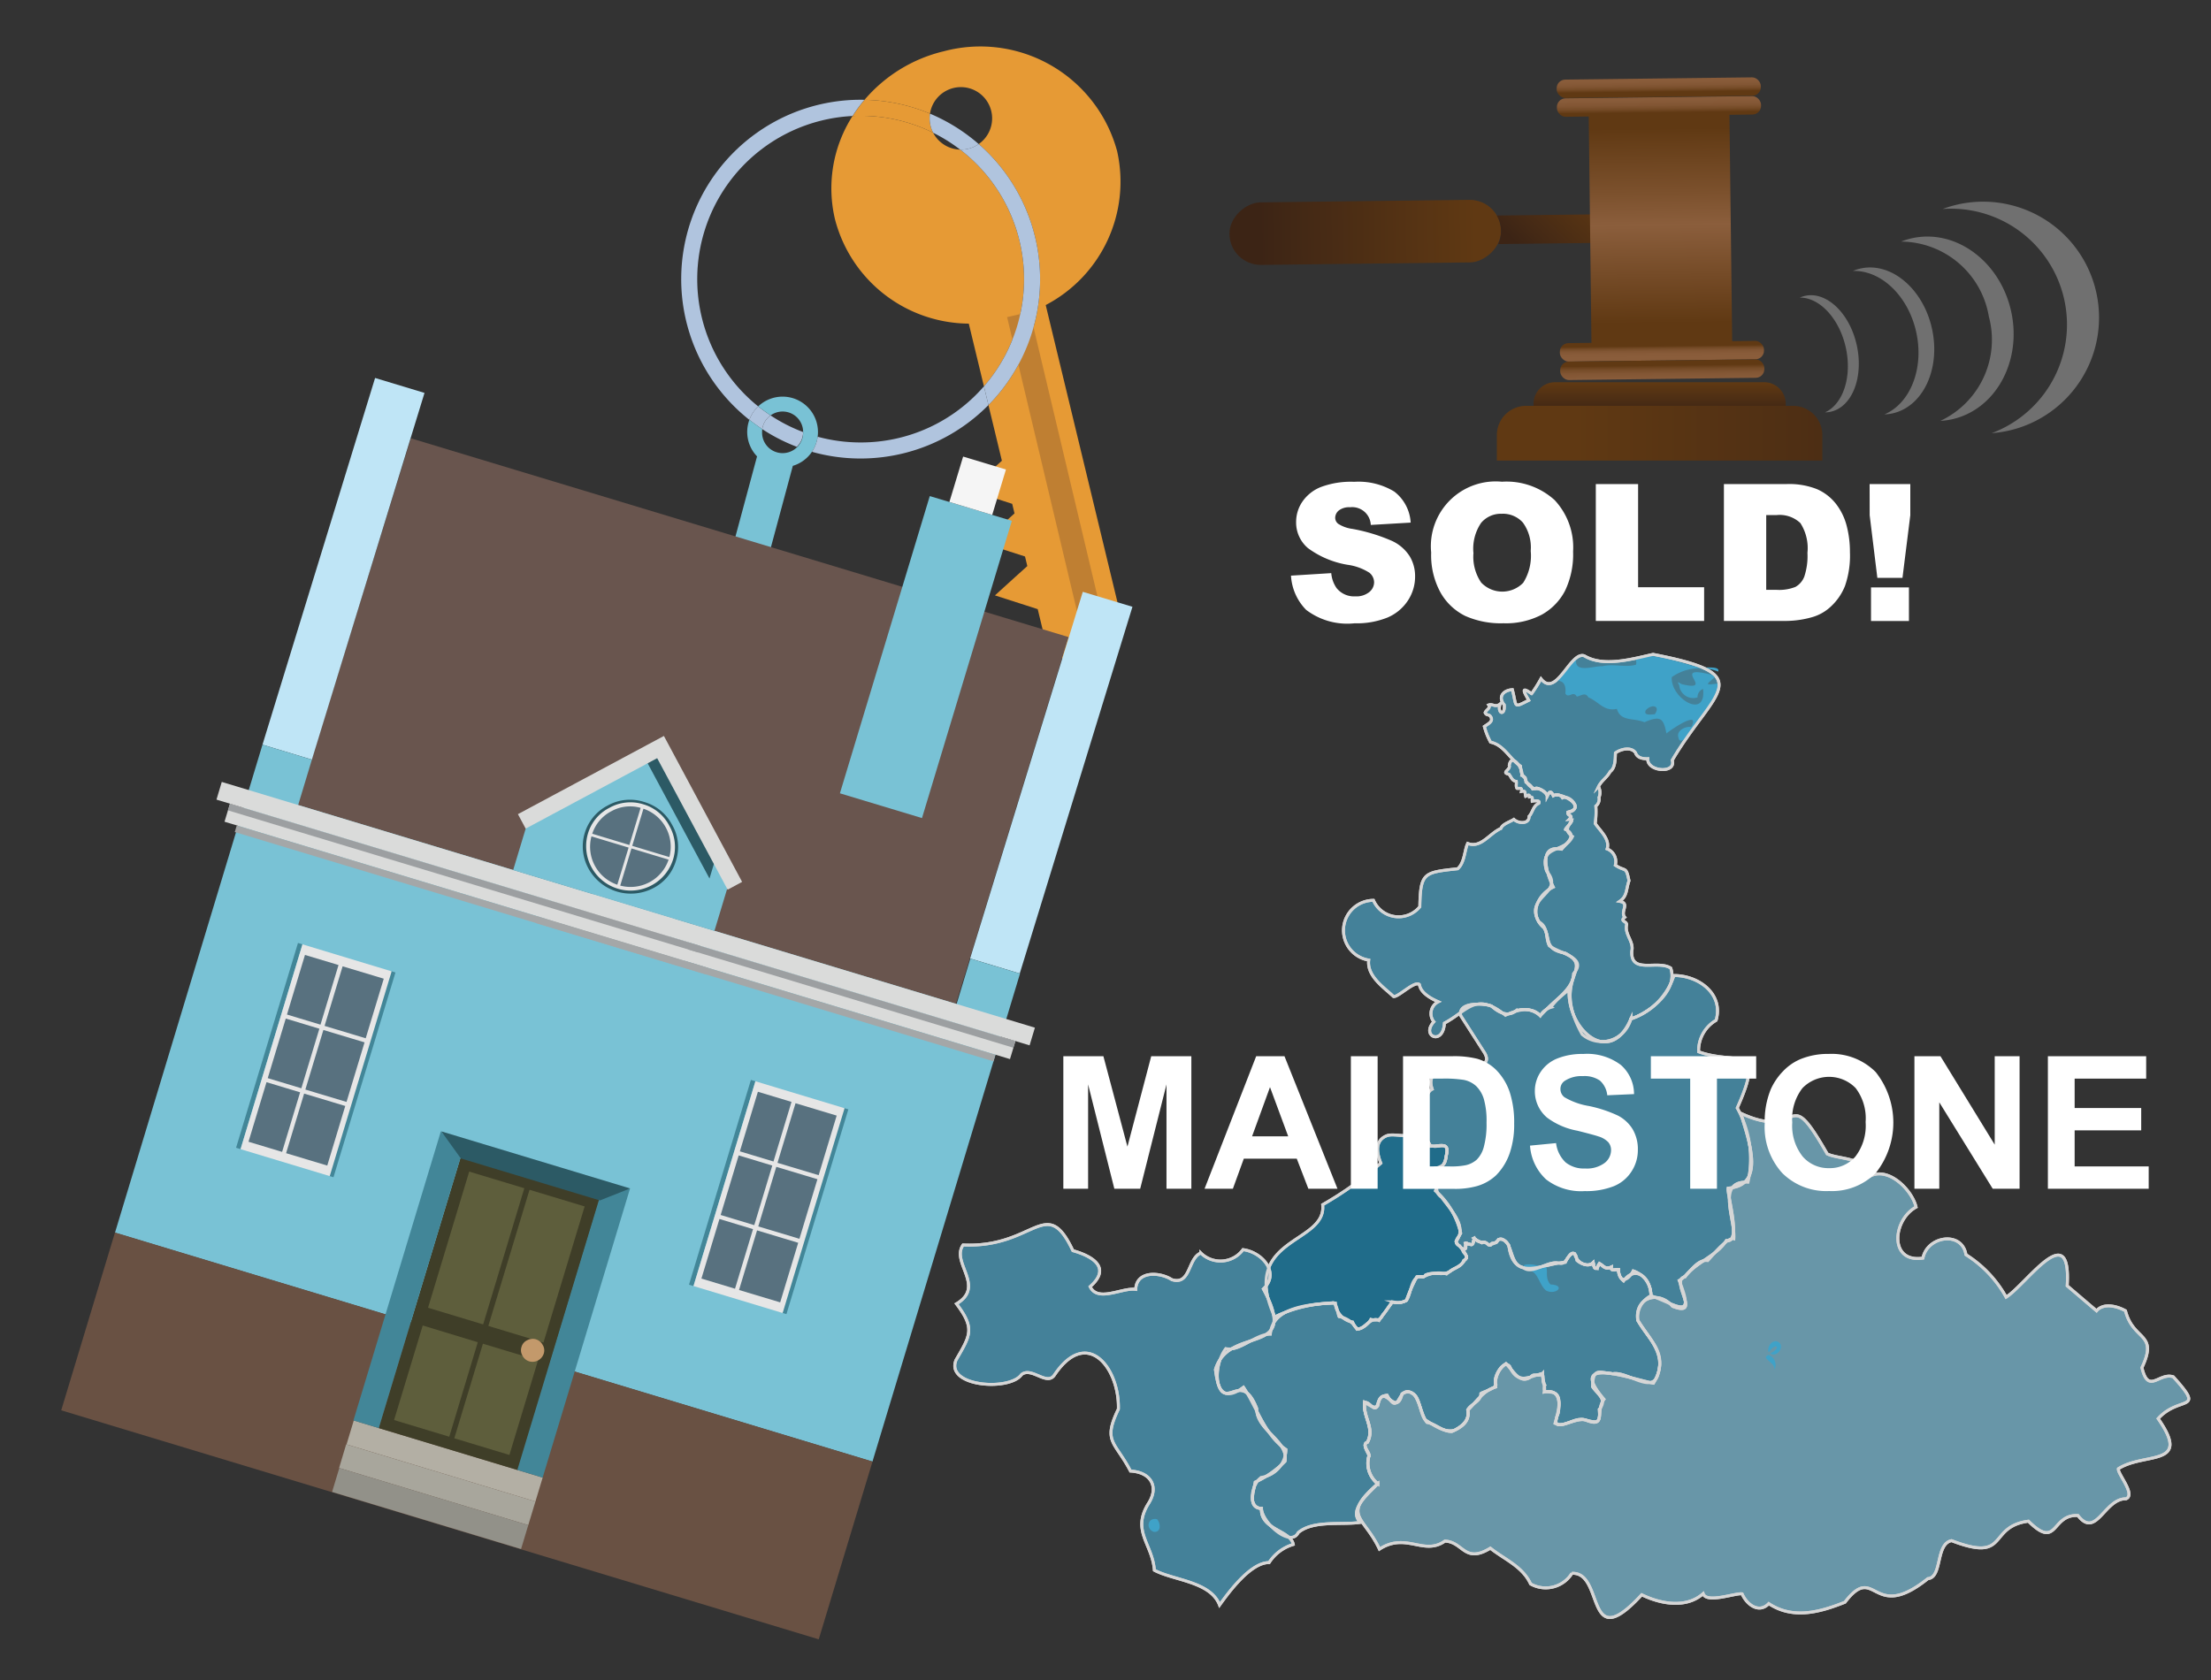 <svg xmlns="http://www.w3.org/2000/svg" xmlns:xlink="http://www.w3.org/1999/xlink" width="125" height="95" viewBox="0 0 125 95"><rect x="0" y="0" width="125" height="95" fill="#333333" stroke="none"/><defs><style>.cls-1{opacity:0.8;}.cls-2{fill:#4995b3;}.cls-2,.cls-3,.cls-4,.cls-6{stroke:#fff;stroke-miterlimit:10;stroke-width:0.164px;}.cls-3{fill:#1b7aa0;}.cls-4{fill:#76afc6;}.cls-5{fill:#42beee;}.cls-11,.cls-6{fill:none;}.cls-7{isolation:isolate;}.cls-41,.cls-8{fill:#fff;}.cls-9{fill:#e69a35;}.cls-10{fill:#b0c4de;}.cls-12{fill:#79c2d5;}.cls-13{fill:#bf7f32;}.cls-14{fill:#69554e;}.cls-15{fill:#bfe5f6;}.cls-16{fill:#695143;}.cls-17{fill:#f5f5f5;}.cls-18{fill:#428698;}.cls-19{fill:#e6e6e6;}.cls-20{fill:#58717f;}.cls-21{fill:#b3afa4;}.cls-22{fill:#a8a69c;}.cls-23{fill:#929189;}.cls-24{fill:#3f3e28;}.cls-25{fill:#5e5e3c;}.cls-26{fill:#c3996b;}.cls-27{fill:#2c5a65;}.cls-28{fill:#dadbda;}.cls-29{fill:#a4a7a8;}.cls-30{fill:#9c9fa1;}.cls-31{fill:url(#linear-gradient);}.cls-32,.cls-38,.cls-39,.cls-41{fill-rule:evenodd;}.cls-32{fill:url(#linear-gradient-2);}.cls-33{fill:url(#linear-gradient-3);}.cls-34{fill:url(#linear-gradient-4);}.cls-35{fill:url(#linear-gradient-5);}.cls-36{fill:url(#linear-gradient-6);}.cls-37{fill:url(#linear-gradient-7);}.cls-38{fill:url(#linear-gradient-8);}.cls-39{fill:url(#linear-gradient-9);}.cls-40{opacity:0.3;}</style><linearGradient id="linear-gradient" x1="-1854.962" y1="-4446.295" x2="-1854.962" y2="-4434.072" gradientTransform="translate(1932.146 4453.147)" gradientUnits="userSpaceOnUse"><stop offset="0" stop-color="#603913"/><stop offset="0.791" stop-color="#442915"/><stop offset="1" stop-color="#3c2415"/></linearGradient><linearGradient id="linear-gradient-2" x1="-284.313" y1="-574.963" x2="-284.313" y2="-569.671" gradientTransform="translate(-107.741 621.008) rotate(44.312)" xlink:href="#linear-gradient"/><linearGradient id="linear-gradient-3" x1="-1120.727" y1="3033.48" x2="-1120.727" y2="3044.499" gradientTransform="translate(1044.302 -3026.209) scale(0.848 1)" gradientUnits="userSpaceOnUse"><stop offset="0" stop-color="#603913"/><stop offset="0.333" stop-color="#7c512d"/><stop offset="0.495" stop-color="#8b5e3c"/><stop offset="1" stop-color="#603913"/></linearGradient><linearGradient id="linear-gradient-4" x1="-1863.004" y1="-4478.495" x2="-1861.524" y2="-4478.495" gradientTransform="matrix(0, 1, -0.848, 0, -3704.174, 1867.903)" gradientUnits="userSpaceOnUse"><stop offset="0" stop-color="#8b5e3c"/><stop offset="0.513" stop-color="#895c3a"/><stop offset="0.712" stop-color="#825634"/><stop offset="0.856" stop-color="#764c28"/><stop offset="0.974" stop-color="#653d18"/><stop offset="1" stop-color="#603913"/></linearGradient><linearGradient id="linear-gradient-5" x1="-1863.926" y1="-4478.495" x2="-1862.694" y2="-4478.495" gradientTransform="matrix(0, 1, -0.848, 0, -3704.186, 1867.903)" xlink:href="#linear-gradient-4"/><linearGradient id="linear-gradient-6" x1="-1847.367" y1="-4478.495" x2="-1848.317" y2="-4478.495" gradientTransform="matrix(0, 1, -0.848, 0, -3704.007, 1867.902)" xlink:href="#linear-gradient-4"/><linearGradient id="linear-gradient-7" x1="-1845.778" y1="-4478.495" x2="-1847.27" y2="-4478.495" gradientTransform="matrix(0, 1, -0.848, 0, -3703.995, 1867.902)" xlink:href="#linear-gradient-4"/><linearGradient id="linear-gradient-8" x1="93.826" y1="23.419" x2="93.826" y2="21.643" gradientUnits="userSpaceOnUse"><stop offset="0" stop-color="#3c2415"/><stop offset="1" stop-color="#603913"/></linearGradient><linearGradient id="linear-gradient-9" x1="115.343" y1="24.494" x2="89.023" y2="24.494" xlink:href="#linear-gradient-8"/></defs><g id="Layer_1" data-name="Layer 1"><g class="cls-1"><g id="districtpaths"><path id="ME-05_districtpath" data-name="ME-05 districtpath" class="cls-2" d="M84.85,46.849c.113-.267.5-.362.736-.516.255.247.875.286.861-.171.212-.227.228-.6.549-.733.115-.19-.258-.148-.371-.122-.012-.163.07-.251-.151-.238.009-.188-.121-.077-.22-.04-.059-.188.031-.334-.236-.277.05-.253-.129-.147-.255-.172-.074-.115-.021-.261-.038-.393-.246-.032-.287-.254-.416-.407-.466-.095.106-.243.017-.5.127-.745.8.167.712.562.184.038.23.224.235.39.14.086.334.2.374.382a.708.708,0,0,1,.835.393c.126-.257.209-.3.344-.014a.366.366,0,0,1,.511.122c.45-.207,1.159.719.318.811-.046.2.145.123.17.269-.087.114-.122.146.04.16-.17.389-.472.581.042.945-.458.988-1.905.43-1.47,1.953,1.093,1.273-1.325,1.431-.424,2.88.533.295.353.89.579,1.341.616.471,2.185.653,1.376,1.585-.034.84-.905,1.322-1.288,1.907a1.038,1.038,0,0,0-.6.476c-.5-.583-1.376-.311-1.969-.028-1.661-1.356-2.114-.271-3.449.442-.077,1.3-1.348.735-.6-.077a.744.744,0,0,1,.253-1.131c-.4-.177-.992-.487-1.068-.973-.253-.249-1.214.74-1.465.674-.544-.516-1.517-1.152-1.4-2.059a1.7,1.7,0,0,1,.267-3.378,1.55,1.55,0,0,0,2.621.362c.033-1.953.244-1.936,2.139-2.148.4-.338.388-1.086.569-1.432C83.72,47.988,84.207,47.128,84.85,46.849Z"/><path id="ME-07_districtpath" data-name="ME-07 districtpath" class="cls-2" d="M86.429,39.6c-.18-.325-.547-.886.16-.372a8.531,8.531,0,0,0,.531-.846c.872,1.126,1.669-1.59,2.454-1.295,1.085.656,2.743.166,3.883-.084,6.1,1.177,3.41,2.025,1.085,5.988.24.778-1.437.65-1.384-.087-.268.009-.6-.044-.691-.335-.247-.355-.837-.216-1.138.009-.011.334,0,.846-.3,1.058-.161.317-.5.517-.656.847a.709.709,0,0,1,.028.611.5.5,0,0,1-.179.489,4.775,4.775,0,0,1-.035.984c.255.391.853.887.672,1.437a.765.765,0,0,1,.464.92c.588.392.6.026.774.88-.171.491-.095.87-.528,1.165.61.11.011.574.288.9-.311.239.16.22.1.45-.1.537.419.93.3,1.453-.088,1.347,1.454.488,2.2.972.422,1.266-1.165,2.508-2.258,2.878a1.7,1.7,0,0,1-2.749.874c-1.819-3.271.785-3.693-.97-4.6-1.245-.222-.8-.878-1.2-1.443-.866-.725-.357-1.868.536-2.292-.341-.688-.929-2.43.47-2.141.292-.355.907-.781.219-1.118.012-.1.632-.614.215-.571.236-.226-.114-.193-.076-.405,1.168-.3-.444-1.169-.829-.933-.135-.27-.214-.258-.344.014,0-.209-.621-.534-.659-.416-.233.018-.563-.332-.584-.6-.222-.118-.243-.434-.266-.669-.614-.409-.929-1.19-1.692-1.354a3.914,3.914,0,0,1-.351-.887c.215-.149.526-.293.358-.548-.1-.172-.238-.047-.314-.235.053-.163.326-.249.2-.433.229-.082.388.16.65-.06-.191.549.294.714.229.051-.387-.456-.029-.834.461-.856C85.765,39.989,85.525,40.05,86.429,39.6Z"/><path id="ME-14_districtpath" data-name="ME-14 districtpath" class="cls-2" d="M84.135,70.37c-.168-.185-.417-.084-.629-.2-.171-.162-.134-.178-.216.05-.015.345-.294.045-.448.083.185.583-.355.279-.527-.1.667-.837-.293-1.771-.813-2.492-.356-.25-.3-.528-.211-.9-.157-.211-.4-.372-.275-.683.418-.192.7-.14.741-.761.2-.838-.329-.544-.888-.546-.111-.244-.469-.948-.834-.808-.126-.608-.212-1.316.588-1.467-.013-.3.022-.8.349-.956-.708-1.991,3.828-.535,2.961-2.049l-1.351-2.108c-.169-.79,1.272-.7,1.734-.55.39.357.913.648,1.382.283a1.357,1.357,0,0,1,1.38.269,15.611,15.611,0,0,1,1.635-1.483c-.134,2.277,2.321,4.423,3.493,1.662a3.786,3.786,0,0,0,2.427-2.45c1.375-.012,2.825,1.023,2.388,2.532a1.986,1.986,0,0,0-.988,1.779c2.127.779,3.826-.5,2.184,3.178a5.908,5.908,0,0,1,.607,4.2c-1.822-.114-.7,2.14-.8,3.2-.386-.1-1.251,1.009-1.477,1.232-.658-.1-1.088.866-1.611,1.124.941,2.334-.185,1.358-1.6.865a1.457,1.457,0,0,0-1-1.408c-.3.594-.8.734-.833-.082-.157-.028-.435.143-.409-.131-.486.265-.663-.6-.782.09-.252-.044-.18-.156-.24-.352-.357.355-.973-.035-1.05-.5-.346-.187-.417.684-.867.545-.594-.195-1.515.666-2.019.259-.895-.167-.535-1.73-1.42-1.6C84.651,70.251,84.181,70.479,84.135,70.37Z"/><path id="ME-15_districtpath" data-name="ME-15 districtpath" class="cls-2" d="M83.722,78.8c.007.485-.563.57-.745.93.134.608-.375.944-.727,1.14-.593.186-1.253-.315-1.693-.594-.273-.37-.306-1.335-.7-1.467-.868-.6-.692,1.427-1.438.087-.881.093-.117,1.165-1.276.4-.1.811.582,1.456.162,2.254-.313.115.035.576.09.755a1.47,1.47,0,0,0,.492,1.591c-.377.473-1.726,1.469-.974,2.191-1.055.158-2.675-.139-3.518.581-.445.874-2.066-.592-2.076-1.365-.858-.046-.518-1.483,0-1.762A1.623,1.623,0,0,0,72.7,81.967c-1.2-.8-1.642-2.391-2.4-3.52-1.687,1.292-1.8-1.141-1-2.19.779.19,1.66-.813,2.519-.82.111-1.537,2.2-1.665,3.49-1.767.261-.129.33.671.4.779a1.411,1.411,0,0,1,1.011.716A1.1,1.1,0,0,0,77.5,74.6c.3.086.554.058.673-.255.111-.042.466-.751.606-.728a.89.89,0,0,0,.732-.086c.32-.457.228-1.488.969-1.334a1.785,1.785,0,0,1,1.3-.162c.368-.317.763-.372,1.03-.782.31-.244-.136-.344-.118-.6.329,0,.05-.191.213-.275-.151-.215.114.017.223-.015.161.1.208-.23.2-.35a1.914,1.914,0,0,0,.454.266c.231-.147.318.18.484.128.055-.2.309-.046.375-.2.192-.355.532.019.661.217.275,2.092,1.841,1.043,3.194.955.165-.368.571-.854.658-.11.225.21.7.384.921.137.054.445.188.4.354.046.26.187.294.329.661.2-.053.266.282.121.409.132a.808.808,0,0,0,.291.646c.683-.917,1.542-.185,1.545.844a1.379,1.379,0,0,0-.742,1.378c.61,1.116,1.56,1.655,1.146,3.048-.31,1.186-1.752-.189-2.572-.017-.788-.082-1.09-.354-1.132.731.3.449.856.718.38,1.286.065.756-.055.793-.765.6-.645-.21-1.181.485-1.741.188.829-2.7-.879-1.208-.571-2.157-.218-.211,0-.539-.187-.653-.726.209-1.391.6-1.792-.394-.346-.49-.978.639-.794.982C84.69,78.48,83.8,78.724,83.722,78.8Z"/><path id="ME-16_districtpath" data-name="ME-16 districtpath" class="cls-3" d="M81.156,67.336a4.592,4.592,0,0,1,1.425,2.4c-.126.253-.473.535-.05.72.133.234.6.635.227.815-.152.4-.55.4-.8.638-.436.249-.888-.029-1.363.189-.123.2-.339.048-.493.1a8.721,8.721,0,0,0-.588,1.337,1.123,1.123,0,0,1-.806.091c-.166.264-.578.789-.746,1.04-.627-.327-1.071,1.136-1.492.094a1.182,1.182,0,0,1-.978-1.07,7.735,7.735,0,0,0-3.433.782c-2.017-4.534,2.962-4.1,2.718-6.349a20.031,20.031,0,0,0,3.289-2.349c-.215-.547-.363-1.269.33-1.548.425-.169,1.345.2,1.644-.207.38-.15.644.537.828.748.415.228,1.131-.368.894.606-.058.348-.165.7-.622.688-.28.017-.131.578.1.655C81.371,66.877,81.223,67.173,81.156,67.336Z"/><path id="ME-17_districtpath" data-name="ME-17 districtpath" class="cls-4" d="M93.475,78.215c.92-1.475-.14-2.363-.885-3.56-.18-1.279,1.164-1.722,1.97-.786,1.719.665-.213-1.5.709-1.673.552-.793,1.788-1.169,2.332-2.046.889.192.028-2.623.1-2.965,2.216-.129,1.08-2.908.718-4.231,3.556,1.663,2.472-1.935,4.884,2.295.621.313,2.222.187,2.431,1.252,1.066-.533,2.376.817,2.593,1.757-1.34.737-1.533,3.175.386,2.885.252-1.264,2.218-1.548,2.433-.193a6.63,6.63,0,0,1,2.273,2.4c1.176-.762,3.695-4.538,3.451-.642l1.659,1.414c.406-.47,1.175-.26,1.637,0,.439,1.724,1.876,1.218.93,3.216.37,1.542.962.248,1.772.517,1.858,2.054.363,1.019-.856,2.364,1.928,2.756-.766,1.879-2.248,2.835-.055.28,1,1.461.432,1.7-1.22-.02-1.686,2.284-2.719.946-1.523-.082-1.125,1.976-2.8.32-2.348.313-1.052,2.369-4.346,1.1-.916.194-.508,2.082-1.338,2.149-3.181,2.556-2.923-.967-4.689,1.334-1.4.556-2.924.991-4.306.079-.556.578-1.242.057-1.509-.554-.371-.056-2.012.564-2.2-.009-.958.848-2.4.584-3.474.062-3.237,3.519-2.076-1.3-3.945-1.213a1.748,1.748,0,0,1-2.338.6c-.452-.989-1.469-1.381-2.275-2.021-1.471.9-1.531-.367-2.569-.4-1.2.845-2.188-.524-3.7.453-.87-1.871-2.185-1.878-.091-3.7a1.474,1.474,0,0,1-.492-1.591c.024-.189-.463-.63-.089-.755.426-.8-.272-1.441-.163-2.254.316-.033.508.574.744.182.286-1.463,1.034.759,1.369-.667.962-.536.951,1.085,1.413,1.618.477.082.859.519,1.4.516.473-.209,1.035-.517.907-1.211.477-.461.869-1.11,1.572-1.307a1.394,1.394,0,0,1,.583-1.323c.412.387.793,1.24,1.444.721.124-.177.446.037.622-.156-.013.374.174.605.1,1.041.821-.171.907.479.789,1.191-.565,1.358.906.173,1.561.4,1.163.464.524-.5,1.022-1.18C88.5,76.589,92.3,78.006,93.475,78.215Z"/><path id="ME-18_districtpath" data-name="ME-18 districtpath" class="cls-2" d="M63.228,79.681c.066-2.308-1.767-4.694-3.625-1.913-.432.608-1.3-.5-1.854-.035-.678.948-4.315.676-3.7-.827.808-1.4,1.089-1.774.026-3.179,1.659-.986-.325-2.332.373-3.328,4.051.188,4.687-2.9,6.209.322,1.139.323,2.183.97.974,2.036.433.906,1.824.037,2.578.154.039-1.067,1.368-.985,2.042-.55,1.068.336.89-1.2,1.638-1.507a1.582,1.582,0,0,0,2.385-.19c1.065.13,2.124,1.31,1.15,2.223,2.124,3.918-1.949,1.985-2.709,4.56.378,2.954,1.368-.283,2.334,2.2-.024,1.234,1.827,1.833,1.6,2.985a5.623,5.623,0,0,1-1.684,1.179c-.069.468-.462,1.457.352,1.492-.077,1.2,1.658,1.227,1.8,2.033a2.454,2.454,0,0,0-1.368,1.025c-1.038-.008-2.261,1.65-2.8,2.4-.511-1.338-2.6-1.388-3.686-1.969-.106-1.472-1.3-2.211-.342-3.76.633-.977.124-1.789-1.008-1.846C63.043,81.509,62.325,81.552,63.228,79.681Z"/></g><path class="cls-5" d="M87.466,38.6c-.09-.016-.385-.358-.4-.106C87.138,38.511,87.408,38.747,87.466,38.6Z"/><path class="cls-5" d="M92.5,37.583c-.562.182-1.305-.063-1.905.091-.5-.031-1.643.453-1.479-.452.078.076-1.458,1.279-1,1.272.376.058.416.4.382.716.171.329.442-.192.65.182.251-.052.48-.271.656.045.59.239.871.811,1.607.646.212.738.93.493,1.558.757.961-.42,1.078-.175,1.245.634.264-.223,1.951-1.371,1.4-.359-.312-.067-.86.2-.723.586.139,1,2.336-2.362,2.219-3.05-.853.127-.576.023-.094-.426-2.887-.8.086.934-1.888.475-.137-.017-.384-.284-.192.048a.794.794,0,0,0,1.034.687.483.483,0,0,1,.315-.476c.193,1.768-1.857.523-1.771-.671a2.8,2.8,0,0,1,2.624-.311c.145-.376-.935-.162-1.146-.262-.964-.178-2.659-.916-3.6-.486C92.542,37.263,92.505,37.476,92.5,37.583Zm.543,2.58c.33-.373.854-.265.513.222C93.371,40.4,92.9,40.491,93.043,40.163Z"/><path class="cls-5" d="M86.682,71.51c-1.2-.13-.106.62.477.1C87.08,71.6,86.765,71.528,86.682,71.51Z"/><path class="cls-5" d="M86.566,71.858l-.132-.035c.551.1.571.848.987,1.163.569.268,1.129-.316.238-.354C87.118,72.1,88.007,71.135,86.566,71.858Z"/><path class="cls-5" d="M79.392,64.348c0-.072.035-.186-.084-.159Z"/><path class="cls-5" d="M99.986,76.617c-.494.2.419.409.324.86A.609.609,0,0,0,99.986,76.617Z"/><path class="cls-5" d="M100.48,75.858c-.326-.1-.605.334-.486.614.454-.646.72-.222.085.06C100.5,76.814,100.968,76.043,100.48,75.858Z"/><path class="cls-5" d="M65.416,85.906c-.55-.116-.653.555-.181.719C65.66,86.658,65.624,86.141,65.416,85.906Z"/><g id="districtpaths-2" data-name="districtpaths"><path id="ME-05_districtpath-2" data-name="ME-05 districtpath" class="cls-6" d="M84.85,46.849c.113-.267.5-.362.736-.516.255.247.875.286.861-.171.212-.227.228-.6.549-.733.115-.19-.258-.148-.371-.122-.012-.163.07-.251-.151-.238.009-.188-.121-.077-.22-.04-.059-.188.031-.334-.236-.277.05-.253-.129-.147-.255-.172-.074-.115-.021-.261-.038-.393-.246-.032-.287-.254-.416-.407-.466-.095.106-.243.017-.5.127-.745.8.167.712.562.184.038.23.224.235.39.14.086.334.2.374.382a.708.708,0,0,1,.835.393c.126-.257.209-.3.344-.014a.366.366,0,0,1,.511.122c.45-.207,1.159.719.318.811-.046.2.145.123.17.269-.087.114-.122.146.04.16-.17.389-.472.581.042.945-.458.988-1.905.43-1.47,1.953,1.093,1.273-1.325,1.431-.424,2.88.533.295.353.89.579,1.341.616.471,2.185.653,1.376,1.585-.034.84-.905,1.322-1.288,1.907a1.038,1.038,0,0,0-.6.476c-.5-.583-1.376-.311-1.969-.028-1.661-1.356-2.114-.271-3.449.442-.077,1.3-1.348.735-.6-.077a.744.744,0,0,1,.253-1.131c-.4-.177-.992-.487-1.068-.973-.253-.249-1.214.74-1.465.674-.544-.516-1.517-1.152-1.4-2.059a1.7,1.7,0,0,1,.267-3.378,1.55,1.55,0,0,0,2.621.362c.033-1.953.244-1.936,2.139-2.148.4-.338.388-1.086.569-1.432C83.72,47.988,84.207,47.128,84.85,46.849Z"/><path id="ME-07_districtpath-2" data-name="ME-07 districtpath" class="cls-6" d="M86.429,39.6c-.18-.325-.547-.886.16-.372a8.531,8.531,0,0,0,.531-.846c.872,1.126,1.669-1.59,2.454-1.295,1.085.656,2.743.166,3.883-.084,6.1,1.177,3.41,2.025,1.085,5.988.24.778-1.437.65-1.384-.087-.268.009-.6-.044-.691-.335-.247-.355-.837-.216-1.138.009-.011.334,0,.846-.3,1.058-.161.317-.5.517-.656.847a.709.709,0,0,1,.028.611.5.5,0,0,1-.179.489,4.775,4.775,0,0,1-.035.984c.255.391.853.887.672,1.437a.765.765,0,0,1,.464.92c.588.392.6.026.774.88-.171.491-.095.87-.528,1.165.61.11.011.574.288.9-.311.239.16.22.1.45-.1.537.419.93.3,1.453-.088,1.347,1.454.488,2.2.972.422,1.266-1.165,2.508-2.258,2.878a1.7,1.7,0,0,1-2.749.874c-1.819-3.271.785-3.693-.97-4.6-1.245-.222-.8-.878-1.2-1.443-.866-.725-.357-1.868.536-2.292-.341-.688-.929-2.43.47-2.141.292-.355.907-.781.219-1.118.012-.1.632-.614.215-.571.236-.226-.114-.193-.076-.405,1.168-.3-.444-1.169-.829-.933-.135-.27-.214-.258-.344.014,0-.209-.621-.534-.659-.416-.233.018-.563-.332-.584-.6-.222-.118-.243-.434-.266-.669-.614-.409-.929-1.19-1.692-1.354a3.914,3.914,0,0,1-.351-.887c.215-.149.526-.293.358-.548-.1-.172-.238-.047-.314-.235.053-.163.326-.249.2-.433.229-.082.388.16.65-.06-.191.549.294.714.229.051-.387-.456-.029-.834.461-.856C85.765,39.989,85.525,40.05,86.429,39.6Z"/><path id="ME-14_districtpath-2" data-name="ME-14 districtpath" class="cls-6" d="M84.135,70.37c-.168-.185-.417-.084-.629-.2-.171-.162-.134-.178-.216.05-.015.345-.294.045-.448.083.185.583-.355.279-.527-.1.667-.837-.293-1.771-.813-2.492-.356-.25-.3-.528-.211-.9-.157-.211-.4-.372-.275-.683.418-.192.7-.14.741-.761.2-.838-.329-.544-.888-.546-.111-.244-.469-.948-.834-.808-.126-.608-.212-1.316.588-1.467-.013-.3.022-.8.349-.956-.708-1.991,3.828-.535,2.961-2.049l-1.351-2.108c-.169-.79,1.272-.7,1.734-.55.39.357.913.648,1.382.283a1.357,1.357,0,0,1,1.38.269,15.611,15.611,0,0,1,1.635-1.483c-.134,2.277,2.321,4.423,3.493,1.662a3.786,3.786,0,0,0,2.427-2.45c1.375-.012,2.825,1.023,2.388,2.532a1.986,1.986,0,0,0-.988,1.779c2.127.779,3.826-.5,2.184,3.178a5.908,5.908,0,0,1,.607,4.2c-1.822-.114-.7,2.14-.8,3.2-.386-.1-1.251,1.009-1.477,1.232-.658-.1-1.088.866-1.611,1.124.941,2.334-.185,1.358-1.6.865a1.457,1.457,0,0,0-1-1.408c-.3.594-.8.734-.833-.082-.157-.028-.435.143-.409-.131-.486.265-.663-.6-.782.09-.252-.044-.18-.156-.24-.352-.357.355-.973-.035-1.05-.5-.346-.187-.417.684-.867.545-.594-.195-1.515.666-2.019.259-.895-.167-.535-1.73-1.42-1.6C84.651,70.251,84.181,70.479,84.135,70.37Z"/><path id="ME-15_districtpath-2" data-name="ME-15 districtpath" class="cls-6" d="M83.722,78.8c.007.485-.563.57-.745.93.134.608-.375.944-.727,1.14-.593.186-1.253-.315-1.693-.594-.273-.37-.306-1.335-.7-1.467-.868-.6-.692,1.427-1.438.087-.881.093-.117,1.165-1.276.4-.1.811.582,1.456.162,2.254-.313.115.035.576.09.755a1.47,1.47,0,0,0,.492,1.591c-.377.473-1.726,1.469-.974,2.191-1.055.158-2.675-.139-3.518.581-.445.874-2.066-.592-2.076-1.365-.858-.046-.518-1.483,0-1.762A1.623,1.623,0,0,0,72.7,81.967c-1.2-.8-1.642-2.391-2.4-3.52-1.687,1.292-1.8-1.141-1-2.19.779.19,1.66-.813,2.519-.82.111-1.537,2.2-1.665,3.49-1.767.261-.129.33.671.4.779a1.411,1.411,0,0,1,1.011.716A1.1,1.1,0,0,0,77.5,74.6c.3.086.554.058.673-.255.111-.042.466-.751.606-.728a.89.89,0,0,0,.732-.086c.32-.457.228-1.488.969-1.334a1.785,1.785,0,0,1,1.3-.162c.368-.317.763-.372,1.03-.782.31-.244-.136-.344-.118-.6.329,0,.05-.191.213-.275-.151-.215.114.017.223-.015.161.1.208-.23.2-.35a1.914,1.914,0,0,0,.454.266c.231-.147.318.18.484.128.055-.2.309-.046.375-.2.192-.355.532.019.661.217.275,2.092,1.841,1.043,3.194.955.165-.368.571-.854.658-.11.225.21.7.384.921.137.054.445.188.4.354.046.26.187.294.329.661.2-.053.266.282.121.409.132a.808.808,0,0,0,.291.646c.683-.917,1.542-.185,1.545.844a1.379,1.379,0,0,0-.742,1.378c.61,1.116,1.56,1.655,1.146,3.048-.31,1.186-1.752-.189-2.572-.017-.788-.082-1.09-.354-1.132.731.3.449.856.718.38,1.286.065.756-.055.793-.765.6-.645-.21-1.181.485-1.741.188.829-2.7-.879-1.208-.571-2.157-.218-.211,0-.539-.187-.653-.726.209-1.391.6-1.792-.394-.346-.49-.978.639-.794.982C84.69,78.48,83.8,78.724,83.722,78.8Z"/><path id="ME-16_districtpath-2" data-name="ME-16 districtpath" class="cls-6" d="M81.156,67.336a4.592,4.592,0,0,1,1.425,2.4c-.126.253-.473.535-.05.72.133.234.6.635.227.815-.152.4-.55.4-.8.638-.436.249-.888-.029-1.363.189-.123.2-.339.048-.493.1a8.721,8.721,0,0,0-.588,1.337,1.123,1.123,0,0,1-.806.091c-.166.264-.578.789-.746,1.04-.627-.327-1.071,1.136-1.492.094a1.182,1.182,0,0,1-.978-1.07,7.735,7.735,0,0,0-3.433.782c-2.017-4.534,2.962-4.1,2.718-6.349a20.031,20.031,0,0,0,3.289-2.349c-.215-.547-.363-1.269.33-1.548.425-.169,1.345.2,1.644-.207.38-.15.644.537.828.748.415.228,1.131-.368.894.606-.058.348-.165.7-.622.688-.28.017-.131.578.1.655C81.371,66.877,81.223,67.173,81.156,67.336Z"/><path id="ME-17_districtpath-2" data-name="ME-17 districtpath" class="cls-6" d="M93.475,78.215c.92-1.475-.14-2.363-.885-3.56-.18-1.279,1.164-1.722,1.97-.786,1.719.665-.213-1.5.709-1.673.552-.793,1.788-1.169,2.332-2.046.889.192.028-2.623.1-2.965,2.216-.129,1.08-2.908.718-4.231,3.556,1.663,2.472-1.935,4.884,2.295.621.313,2.222.187,2.431,1.252,1.066-.533,2.376.817,2.593,1.757-1.34.737-1.533,3.175.386,2.885.252-1.264,2.218-1.548,2.433-.193a6.63,6.63,0,0,1,2.273,2.4c1.176-.762,3.695-4.538,3.451-.642l1.659,1.414c.406-.47,1.175-.26,1.637,0,.439,1.724,1.876,1.218.93,3.216.37,1.542.962.248,1.772.517,1.858,2.054.363,1.019-.856,2.364,1.928,2.756-.766,1.879-2.248,2.835-.055.28,1,1.461.432,1.7-1.22-.02-1.686,2.284-2.719.946-1.523-.082-1.125,1.976-2.8.32-2.348.313-1.052,2.369-4.346,1.1-.916.194-.508,2.082-1.338,2.149-3.181,2.556-2.923-.967-4.689,1.334-1.4.556-2.924.991-4.306.079-.556.578-1.242.057-1.509-.554-.371-.056-2.012.564-2.2-.009-.958.848-2.4.584-3.474.062-3.237,3.519-2.076-1.3-3.945-1.213a1.748,1.748,0,0,1-2.338.6c-.452-.989-1.469-1.381-2.275-2.021-1.471.9-1.531-.367-2.569-.4-1.2.845-2.188-.524-3.7.453-.87-1.871-2.185-1.878-.091-3.7a1.474,1.474,0,0,1-.492-1.591c.024-.189-.463-.63-.089-.755.426-.8-.272-1.441-.163-2.254.316-.033.508.574.744.182.286-1.463,1.034.759,1.369-.667.962-.536.951,1.085,1.413,1.618.477.082.859.519,1.4.516.473-.209,1.035-.517.907-1.211.477-.461.869-1.11,1.572-1.307a1.394,1.394,0,0,1,.583-1.323c.412.387.793,1.24,1.444.721.124-.177.446.037.622-.156-.013.374.174.605.1,1.041.821-.171.907.479.789,1.191-.565,1.358.906.173,1.561.4,1.163.464.524-.5,1.022-1.18C88.5,76.589,92.3,78.006,93.475,78.215Z"/><path id="ME-18_districtpath-2" data-name="ME-18 districtpath" class="cls-6" d="M63.228,79.681c.066-2.308-1.767-4.694-3.625-1.913-.432.608-1.3-.5-1.854-.035-.678.948-4.315.676-3.7-.827.808-1.4,1.089-1.774.026-3.179,1.659-.986-.325-2.332.373-3.328,4.051.188,4.687-2.9,6.209.322,1.139.323,2.183.97.974,2.036.433.906,1.824.037,2.578.154.039-1.067,1.368-.985,2.042-.55,1.068.336.89-1.2,1.638-1.507a1.582,1.582,0,0,0,2.385-.19c1.065.13,2.124,1.31,1.15,2.223,2.124,3.918-1.949,1.985-2.709,4.56.378,2.954,1.368-.283,2.334,2.2-.024,1.234,1.827,1.833,1.6,2.985a5.623,5.623,0,0,1-1.684,1.179c-.069.468-.462,1.457.352,1.492-.077,1.2,1.658,1.227,1.8,2.033a2.454,2.454,0,0,0-1.368,1.025c-1.038-.008-2.261,1.65-2.8,2.4-.511-1.338-2.6-1.388-3.686-1.969-.106-1.472-1.3-2.211-.342-3.76.633-.977.124-1.789-1.008-1.846C63.043,81.509,62.325,81.552,63.228,79.681Z"/></g></g><g id="EN-ENFIELD_towntext" data-name="EN-ENFIELD towntext" class="cls-7"><path class="cls-8" d="M60.116,67.221V59.727h2.265l1.359,5.112,1.345-5.112h2.269v7.494H65.948v-5.9l-1.487,5.9H63l-1.483-5.9v5.9Z"/><path class="cls-8" d="M75.615,67.221H73.969l-.655-1.7H70.319l-.618,1.7H68.1l2.919-7.494h1.6Zm-2.786-2.965L71.8,61.476l-1.013,2.78Z"/><path class="cls-8" d="M76.372,67.221V59.727h1.513v7.494Z"/><path class="cls-8" d="M79.321,59.727h2.766a5.377,5.377,0,0,1,1.426.143,2.506,2.506,0,0,1,1.13.691,3.275,3.275,0,0,1,.715,1.213,5.549,5.549,0,0,1,.246,1.771,4.946,4.946,0,0,1-.231,1.6,3.291,3.291,0,0,1-.8,1.323,2.641,2.641,0,0,1-1.062.6,4.564,4.564,0,0,1-1.34.159H79.321Zm1.513,1.267v4.964h1.13a4.114,4.114,0,0,0,.915-.071,1.393,1.393,0,0,0,.61-.312,1.587,1.587,0,0,0,.4-.723,4.9,4.9,0,0,0,.153-1.373,4.482,4.482,0,0,0-.153-1.334,1.716,1.716,0,0,0-.43-.726,1.442,1.442,0,0,0-.7-.353,6.91,6.91,0,0,0-1.242-.072Z"/><path class="cls-8" d="M86.5,64.782l1.473-.142a1.8,1.8,0,0,0,.539,1.089,1.633,1.633,0,0,0,1.1.346,1.686,1.686,0,0,0,1.1-.308.921.921,0,0,0,.37-.724.685.685,0,0,0-.155-.452,1.259,1.259,0,0,0-.545-.325q-.265-.092-1.211-.328a4.1,4.1,0,0,1-1.708-.74,1.952,1.952,0,0,1-.69-1.509,1.93,1.93,0,0,1,.325-1.07,2.029,2.029,0,0,1,.935-.76,3.764,3.764,0,0,1,1.475-.26,3.167,3.167,0,0,1,2.124.619,2.188,2.188,0,0,1,.749,1.651l-1.513.067a1.288,1.288,0,0,0-.417-.832,1.53,1.53,0,0,0-.959-.252,1.726,1.726,0,0,0-1.032.27.548.548,0,0,0-.24.466.579.579,0,0,0,.224.455,3.986,3.986,0,0,0,1.391.5,7.363,7.363,0,0,1,1.634.54,2.11,2.11,0,0,1,.828.762,2.225,2.225,0,0,1,.3,1.193,2.194,2.194,0,0,1-.359,1.206,2.143,2.143,0,0,1-1.011.836,4.235,4.235,0,0,1-1.631.274,3.241,3.241,0,0,1-2.183-.658A2.857,2.857,0,0,1,86.5,64.782Z"/><path class="cls-8" d="M95.556,67.221V60.994H93.332V59.727h5.955v1.267H97.069v6.227Z"/><path class="cls-8" d="M99.769,63.52a4.773,4.773,0,0,1,.342-1.922,3.523,3.523,0,0,1,.7-1.028,2.921,2.921,0,0,1,.968-.674,4.108,4.108,0,0,1,1.616-.3,3.514,3.514,0,0,1,2.65,1.028,4.592,4.592,0,0,1,.008,5.7,3.49,3.49,0,0,1-2.638,1.026,3.527,3.527,0,0,1-2.658-1.02A3.874,3.874,0,0,1,99.769,63.52Zm1.558-.051a2.8,2.8,0,0,0,.588,1.929,1.919,1.919,0,0,0,1.493.658,1.9,1.9,0,0,0,1.485-.653,2.866,2.866,0,0,0,.58-1.955,2.818,2.818,0,0,0-.565-1.922,2.094,2.094,0,0,0-3.008.008A2.834,2.834,0,0,0,101.327,63.469Z"/><path class="cls-8" d="M108.233,67.221V59.727h1.472l3.067,5v-5h1.406v7.494H112.66l-3.021-4.887v4.887Z"/><path class="cls-8" d="M115.778,67.221V59.727h5.557v1.267h-4.044v1.662h3.763v1.263h-3.763v2.039h4.187v1.263Z"/></g></g><g id="house_hammer" data-name="house+hammer"><path class="cls-9" d="M52.756,7.505a1.761,1.761,0,0,1-.178-1.079,10.1,10.1,0,0,0-3.7-.782,8.268,8.268,0,0,0-.671.916c.151-.007.3-.011.457-.011A9.2,9.2,0,0,1,52.756,7.505Z"/><path class="cls-10" d="M48.66,5.641a10.143,10.143,0,0,0-6.295,18.1,2,2,0,0,1,.5-.76A9.236,9.236,0,0,1,48.2,6.56a8.268,8.268,0,0,1,.671-.916C48.8,5.642,48.731,5.641,48.66,5.641Z"/><path class="cls-9" d="M59.12,17.25a7.872,7.872,0,0,0,4.039-8.694,8.009,8.009,0,0,0-9.8-5.657,8.446,8.446,0,0,0-4.482,2.745,10.1,10.1,0,0,1,3.7.782,1.767,1.767,0,1,1,2.754,1.719,10.142,10.142,0,0,1,.551,14.76l.76,3.149-.7.63-1.136,1.028,1.459.469.96.309.131.542-.7.63L55.531,30.69l1.459.469.96.309.13.542-.7.63L56.25,33.668l1.458.469.96.309.488,2.021L62.044,38.9l1.461-3.483Z"/><path class="cls-9" d="M54.285,8.46a1.77,1.77,0,0,1-1.529-.955,9.2,9.2,0,0,0-4.1-.956c-.153,0-.306,0-.457.011a7.581,7.581,0,0,0-.991,5.845A7.87,7.87,0,0,0,54.771,18.3l.856,3.547A9.235,9.235,0,0,0,54.285,8.46Z"/><path class="cls-11" d="M44.243,23.27a1.153,1.153,0,0,0-.678.219,9.185,9.185,0,0,0,1.839.94A1.161,1.161,0,0,0,44.243,23.27Z"/><path class="cls-11" d="M46.244,24.43a1.948,1.948,0,0,1-.018.266,9.243,9.243,0,1,0-3.359-1.718,2,2,0,0,1,3.377,1.452Z"/><path class="cls-10" d="M43.094,24.266a10.136,10.136,0,0,0,1.954,1,1.156,1.156,0,0,0,.356-.835h0a9.185,9.185,0,0,1-1.839-.94A1.16,1.16,0,0,0,43.094,24.266Z"/><path class="cls-10" d="M43.565,23.489q-.361-.24-.7-.511a2,2,0,0,0-.5.76c.235.187.478.362.729.528A1.16,1.16,0,0,1,43.565,23.489Z"/><path class="cls-12" d="M44.243,22.429a2,2,0,0,0-1.376.549q.336.271.7.511a1.161,1.161,0,0,1,1.839.94h0a1.161,1.161,0,1,1-2.321,0,1.255,1.255,0,0,1,.011-.164c-.251-.166-.494-.341-.729-.528a1.993,1.993,0,0,0,.433,2.07l-1.553,5.767,2.022.541,1.554-5.773A1.988,1.988,0,0,0,46.226,24.7a1.948,1.948,0,0,0,.018-.266A2,2,0,0,0,44.243,22.429Z"/><path class="cls-13" d="M61.932,35.3l-.358.085A.477.477,0,0,1,61,35.032l-4.063-17.1,1.286-.3,4.063,17.1A.478.478,0,0,1,61.932,35.3Z"/><path class="cls-11" d="M56.043,6.278a1.767,1.767,0,0,0-3.465.148,10.152,10.152,0,0,1,2.754,1.719A1.766,1.766,0,0,0,56.043,6.278Z"/><path class="cls-11" d="M54.285,8.46a9.221,9.221,0,0,0-1.529-.955A1.77,1.77,0,0,0,54.285,8.46Z"/><path class="cls-10" d="M52.607,7.107a1.738,1.738,0,0,0,.149.4,9.221,9.221,0,0,1,1.529.955,1.764,1.764,0,0,0,1.047-.315,10.152,10.152,0,0,0-2.754-1.719A1.746,1.746,0,0,0,52.607,7.107Z"/><path class="cls-10" d="M48.66,25.02a9.259,9.259,0,0,1-2.434-.324,1.992,1.992,0,0,1-.323.853,10.16,10.16,0,0,0,9.98-2.644l-.256-1.059A9.212,9.212,0,0,1,48.66,25.02Z"/><path class="cls-10" d="M55.332,8.145a1.764,1.764,0,0,1-1.047.315,9.235,9.235,0,0,1,1.342,13.386l.256,1.059a10.142,10.142,0,0,0-.551-14.76Z"/><g id="Symbol_9_0_Layer2_0_MEMBER_8_MEMBER_0_FILL" data-name="Symbol 9 0 Layer2 0 MEMBER 8 MEMBER 0 FILL"><path class="cls-14" d="M23.228,24.785,16.817,45.51,54.043,56.763l6.37-20.737Z"/></g><g id="Symbol_9_0_Layer2_0_MEMBER_8_MEMBER_1_FILL" data-name="Symbol 9 0 Layer2 0 MEMBER 8 MEMBER 1 FILL"><path class="cls-15" d="M24,22.218l-2.794-.845L14.839,42.11l2.794.845Z"/></g><g id="Symbol_9_0_Layer2_0_MEMBER_8_MEMBER_2_FILL" data-name="Symbol 9 0 Layer2 0 MEMBER 8 MEMBER 2 FILL"><path class="cls-15" d="M61.216,33.466,54.845,54.2l2.808.849,6.371-20.737Z"/></g><g id="Symbol_9_0_Layer2_0_MEMBER_8_MEMBER_3_FILL" data-name="Symbol 9 0 Layer2 0 MEMBER 8 MEMBER 3 FILL"><path class="cls-12" d="M57.667,55.056l-2.808-.849-.776,2.568L16.857,45.522l.776-2.567-2.794-.845L6.5,69.708,49.324,82.654Z"/></g><g id="Symbol_9_0_Layer2_0_MEMBER_8_MEMBER_4_FILL" data-name="Symbol 9 0 Layer2 0 MEMBER 8 MEMBER 4 FILL"><path class="cls-16" d="M6.5,69.695,3.461,79.75,46.288,92.7l3.04-10.055Z"/></g><g id="Symbol_9_0_Layer2_0_MEMBER_8_MEMBER_5_FILL" data-name="Symbol 9 0 Layer2 0 MEMBER 8 MEMBER 5 FILL"><path class="cls-12" d="M52.125,46.26l5.08-16.808-4.64-1.4-5.08,16.808Z"/></g><g id="Symbol_9_0_Layer2_0_MEMBER_8_MEMBER_6_FILL" data-name="Symbol 9 0 Layer2 0 MEMBER 8 MEMBER 6 FILL"><path class="cls-17" d="M56.872,26.549l-2.421-.731-.776,2.567,2.42.732Z"/></g><g id="Symbol_9_0_Layer2_0_MEMBER_8_MEMBER_7_MEMBER_0_FILL" data-name="Symbol 9 0 Layer2 0 MEMBER 8 MEMBER 7 MEMBER 0 FILL"><path class="cls-18" d="M47.962,62.732l-.254-.077-3.5,11.58.254.076Z"/></g><g id="Symbol_9_0_Layer2_0_MEMBER_8_MEMBER_7_MEMBER_1_FILL" data-name="Symbol 9 0 Layer2 0 MEMBER 8 MEMBER 7 MEMBER 1 FILL"><path class="cls-18" d="M42.707,61.143l-.254-.076-3.5,11.579.254.077Z"/></g><g id="Symbol_9_0_Layer2_0_MEMBER_8_MEMBER_7_MEMBER_2_FILL" data-name="Symbol 9 0 Layer2 0 MEMBER 8 MEMBER 7 MEMBER 2 FILL"><path class="cls-19" d="M42.707,61.143l-3.5,11.58,5.041,1.524,3.5-11.58Z"/></g><g id="Symbol_9_0_Layer2_0_MEMBER_8_MEMBER_7_MEMBER_3_FILL" data-name="Symbol 9 0 Layer2 0 MEMBER 8 MEMBER 7 MEMBER 3 FILL"><path class="cls-20" d="M42.8,69.577l-1.018,3.369,2.326.7,1.019-3.37-2.327-.7m3.483-3.121,1.019-3.37-2.327-.7-1.019,3.37,2.327.7m-.069.227-2.326-.7-1.019,3.369,2.327.7,1.018-3.37m-4.452-1.346-1.019,3.37,1.9.574,1.018-3.37-1.9-.574m-1.088,3.6L39.655,72.3l1.9.574,1.018-3.37-1.9-.574m2.175-7.194-1.019,3.37,1.9.574,1.019-3.37Z"/></g><g id="Symbol_9_0_Layer2_0_MEMBER_8_MEMBER_8_MEMBER_0_FILL" data-name="Symbol 9 0 Layer2 0 MEMBER 8 MEMBER 8 MEMBER 0 FILL"><path class="cls-18" d="M22.357,54.992l-.254-.077L18.6,66.494l.254.077Z"/></g><g id="Symbol_9_0_Layer2_0_MEMBER_8_MEMBER_8_MEMBER_1_FILL" data-name="Symbol 9 0 Layer2 0 MEMBER 8 MEMBER 8 MEMBER 1 FILL"><path class="cls-18" d="M17.1,53.4l-.254-.077-3.5,11.58.254.076Z"/></g><g id="Symbol_9_0_Layer2_0_MEMBER_8_MEMBER_8_MEMBER_2_FILL" data-name="Symbol 9 0 Layer2 0 MEMBER 8 MEMBER 8 MEMBER 2 FILL"><path class="cls-19" d="M18.642,66.506l3.5-11.579L17.1,53.4,13.6,64.982Z"/></g><g id="Symbol_9_0_Layer2_0_MEMBER_8_MEMBER_8_MEMBER_3_FILL" data-name="Symbol 9 0 Layer2 0 MEMBER 8 MEMBER 8 MEMBER 3 FILL"><path class="cls-20" d="M15.068,61.194l-1.019,3.369,1.9.574,1.018-3.369-1.9-.574M19.52,62.54l-2.326-.7-1.019,3.37,2.327.7L19.52,62.54m-1.4-4.6,1.019-3.37L17.242,54l-1.018,3.37,1.9.574m-.068.227-1.9-.574-1.019,3.369,1.9.574,1.019-3.369m2.554.772-2.327-.7-1.019,3.369,2.327.7,1.019-3.369m1.087-3.6-2.327-.7L18.35,58.012l2.326.7Z"/></g><g id="Symbol_9_0_Layer2_0_MEMBER_8_MEMBER_9_FILL" data-name="Symbol 9 0 Layer2 0 MEMBER 8 MEMBER 9 FILL"><path class="cls-21" d="M30.271,84.906l.408-1.35L20,80.326l-.408,1.351Z"/></g><g id="Symbol_9_0_Layer2_0_MEMBER_8_MEMBER_10_FILL" data-name="Symbol 9 0 Layer2 0 MEMBER 8 MEMBER 10 FILL"><path class="cls-22" d="M29.866,86.243l.405-1.337-10.7-3.233-.4,1.337Z"/></g><g id="Symbol_9_0_Layer2_0_MEMBER_8_MEMBER_11_FILL" data-name="Symbol 9 0 Layer2 0 MEMBER 8 MEMBER 11 FILL"><path class="cls-23" d="M29.458,87.594l.408-1.351L19.183,83.014l-.408,1.35Z"/></g><g id="Symbol_9_0_Layer2_0_MEMBER_8_MEMBER_12_MEMBER_0_FILL" data-name="Symbol 9 0 Layer2 0 MEMBER 8 MEMBER 12 MEMBER 0 FILL"><path class="cls-24" d="M34.008,67.474,26.146,65.1,21.413,80.755l7.862,2.376Z"/></g><g id="Symbol_9_0_Layer2_0_MEMBER_8_MEMBER_12_MEMBER_1_MEMBER_0_FILL" data-name="Symbol 9 0 Layer2 0 MEMBER 8 MEMBER 12 MEMBER 1 MEMBER 0 FILL"><path class="cls-25" d="M27.315,74.892l2.328-7.7-3.116-.941L24.2,73.95Z"/></g><g id="Symbol_9_0_Layer2_0_MEMBER_8_MEMBER_12_MEMBER_1_MEMBER_1_FILL" data-name="Symbol 9 0 Layer2 0 MEMBER 8 MEMBER 12 MEMBER 1 MEMBER 1 FILL"><path class="cls-25" d="M29.937,67.279l-2.328,7.7,3.115.942,2.329-7.7Z"/></g><g id="Symbol_9_0_Layer2_0_MEMBER_8_MEMBER_12_MEMBER_2_MEMBER_0_FILL" data-name="Symbol 9 0 Layer2 0 MEMBER 8 MEMBER 12 MEMBER 2 MEMBER 0 FILL"><path class="cls-25" d="M25.4,81.243,27.012,75.9,23.9,74.953,22.279,80.3Z"/></g><g id="Symbol_9_0_Layer2_0_MEMBER_8_MEMBER_12_MEMBER_2_MEMBER_1_FILL" data-name="Symbol 9 0 Layer2 0 MEMBER 8 MEMBER 12 MEMBER 2 MEMBER 1 FILL"><path class="cls-25" d="M28.8,82.274l1.617-5.348-3.115-.942-1.617,5.348Z"/></g><g id="Symbol_9_0_Layer2_0_MEMBER_8_MEMBER_13_FILL" data-name="Symbol 9 0 Layer2 0 MEMBER 8 MEMBER 13 FILL"><path class="cls-26" d="M30.742,76.541a.585.585,0,0,0-.058-.484.641.641,0,0,0-.883-.267.587.587,0,0,0-.316.371.6.6,0,0,0,.054.5.63.63,0,0,0,.384.32.667.667,0,0,0,.819-.438Z"/></g><g id="Symbol_9_0_Layer2_0_MEMBER_8_MEMBER_14_FILL" data-name="Symbol 9 0 Layer2 0 MEMBER 8 MEMBER 14 FILL"><path class="cls-18" d="M26.146,65.1l-1.221-1.128L19.982,80.322l1.431.433Z"/></g><g id="Symbol_9_0_Layer2_0_MEMBER_8_MEMBER_15_FILL" data-name="Symbol 9 0 Layer2 0 MEMBER 8 MEMBER 15 FILL"><path class="cls-18" d="M35.622,67.2l-1.641.263L29.248,83.123l1.431.433Z"/></g><g id="Symbol_9_0_Layer2_0_MEMBER_8_MEMBER_16_FILL" data-name="Symbol 9 0 Layer2 0 MEMBER 8 MEMBER 16 FILL"><path class="cls-27" d="M24.952,63.977l1.1,1.529,7.863,2.377,1.708-.68Z"/></g><g id="Symbol_9_0_Layer2_0_MEMBER_8_MEMBER_17_MEMBER_0_FILL" data-name="Symbol 9 0 Layer2 0 MEMBER 8 MEMBER 17 MEMBER 0 FILL"><path class="cls-28" d="M31.169,50.943l-.307,1.016L57.1,59.889l.307-1.016Z"/></g><g id="Symbol_9_0_Layer2_0_MEMBER_8_MEMBER_17_MEMBER_1_FILL" data-name="Symbol 9 0 Layer2 0 MEMBER 8 MEMBER 17 MEMBER 1 FILL"><path class="cls-28" d="M33.545,50.566l-.3,1,24.964,7.546.3-1Z"/></g><g id="Symbol_9_0_Layer2_0_MEMBER_8_MEMBER_17_MEMBER_2_FILL" data-name="Symbol 9 0 Layer2 0 MEMBER 8 MEMBER 17 MEMBER 2 FILL"><path class="cls-29" d="M30.394,51.817l-.113.375,25.886,7.825.113-.374Z"/></g><g id="Symbol_9_0_Layer2_0_MEMBER_8_MEMBER_17_MEMBER_3_FILL" data-name="Symbol 9 0 Layer2 0 MEMBER 8 MEMBER 17 MEMBER 3 FILL"><path class="cls-30" d="M31.45,51.028l-.114.374L57.29,59.247l.113-.374Z"/></g><g id="Symbol_9_0_Layer2_0_MEMBER_8_MEMBER_17_MEMBER_4_FILL" data-name="Symbol 9 0 Layer2 0 MEMBER 8 MEMBER 17 MEMBER 4 FILL"><path class="cls-28" d="M38.7,54.327,39,53.311,13,45.45l-.307,1.016Z"/></g><g id="Symbol_9_0_Layer2_0_MEMBER_8_MEMBER_17_MEMBER_5_FILL" data-name="Symbol 9 0 Layer2 0 MEMBER 8 MEMBER 17 MEMBER 5 FILL"><path class="cls-28" d="M37.788,52.943l.3-1L12.538,44.216l-.3,1Z"/></g><g id="Symbol_9_0_Layer2_0_MEMBER_8_MEMBER_17_MEMBER_6_FILL" data-name="Symbol 9 0 Layer2 0 MEMBER 8 MEMBER 17 MEMBER 6 FILL"><path class="cls-29" d="M39.908,55.1l.113-.374L13.386,46.676l-.114.374Z"/></g><g id="Symbol_9_0_Layer2_0_MEMBER_8_MEMBER_17_MEMBER_7_FILL" data-name="Symbol 9 0 Layer2 0 MEMBER 8 MEMBER 17 MEMBER 7 FILL"><path class="cls-30" d="M39.466,53.859l.113-.374L13,45.45l-.113.374Z"/></g><g id="Symbol_9_0_Layer2_0_MEMBER_8_MEMBER_18_FILL" data-name="Symbol 9 0 Layer2 0 MEMBER 8 MEMBER 18 FILL"><path class="cls-12" d="M37.445,41.91l-7.56,4.4L29.012,49.2l11.379,3.44.873-2.888Z"/></g><g id="Symbol_9_0_Layer2_0_MEMBER_8_MEMBER_19_FILL" data-name="Symbol 9 0 Layer2 0 MEMBER 8 MEMBER 19 FILL"><path class="cls-27" d="M37.261,42.277l-.749.693,3.6,6.708.4-1.323Z"/></g><g id="Symbol_9_0_Layer2_0_MEMBER_8_MEMBER_20_FILL" data-name="Symbol 9 0 Layer2 0 MEMBER 8 MEMBER 20 FILL"><path class="cls-28" d="M29.719,46.856l7.435-3.983,3.984,7.435.818-.439-4.422-8.253-8.253,4.422Z"/></g><g id="Symbol_9_0_Layer2_0_MEMBER_8_MEMBER_21_MEMBER_0_FILL" data-name="Symbol 9 0 Layer2 0 MEMBER 8 MEMBER 21 MEMBER 0 FILL"><path class="cls-27" d="M36.407,45.346a2.59,2.59,0,0,0-2.045.2,2.6,2.6,0,0,0-1.083,3.584,2.732,2.732,0,0,0,3.637,1.1,2.529,2.529,0,0,0,1.3-1.561A2.5,2.5,0,0,0,38,46.645,2.588,2.588,0,0,0,36.407,45.346Z"/></g><g id="Symbol_9_0_Layer2_0_MEMBER_8_MEMBER_21_MEMBER_1_FILL" data-name="Symbol 9 0 Layer2 0 MEMBER 8 MEMBER 21 MEMBER 1 FILL"><path class="cls-19" d="M36.366,45.48a2.424,2.424,0,0,0-1.912.2,2.391,2.391,0,0,0-1.222,1.484,2.515,2.515,0,0,0,4.814,1.455,2.388,2.388,0,0,0-.2-1.912A2.417,2.417,0,0,0,36.366,45.48Z"/></g><g id="Symbol_9_0_Layer2_0_MEMBER_8_MEMBER_21_MEMBER_2_MEMBER_0_FILL" data-name="Symbol 9 0 Layer2 0 MEMBER 8 MEMBER 21 MEMBER 2 MEMBER 0 FILL"><path class="cls-20" d="M35.538,47.929l-2.1-.634A2.269,2.269,0,0,0,34.9,50.029Z"/></g><g id="Symbol_9_0_Layer2_0_MEMBER_8_MEMBER_21_MEMBER_2_MEMBER_1_FILL" data-name="Symbol 9 0 Layer2 0 MEMBER 8 MEMBER 21 MEMBER 2 MEMBER 1 FILL"><path class="cls-20" d="M35.583,47.782l.634-2.1a2.172,2.172,0,0,0-1.647.188,2.2,2.2,0,0,0-1.087,1.277Z"/></g><g id="Symbol_9_0_Layer2_0_MEMBER_8_MEMBER_21_MEMBER_2_MEMBER_2_FILL" data-name="Symbol 9 0 Layer2 0 MEMBER 8 MEMBER 21 MEMBER 2 MEMBER 2 FILL"><path class="cls-20" d="M37.8,48.612l-2.1-.634-.635,2.1A2.269,2.269,0,0,0,37.8,48.612Z"/></g><g id="Symbol_9_0_Layer2_0_MEMBER_8_MEMBER_21_MEMBER_2_MEMBER_3_FILL" data-name="Symbol 9 0 Layer2 0 MEMBER 8 MEMBER 21 MEMBER 2 MEMBER 3 FILL"><path class="cls-20" d="M36.378,45.731l-.635,2.1,2.1.634a2.271,2.271,0,0,0-1.464-2.734Z"/></g><rect class="cls-31" x="75.416" y="5.463" width="3.537" height="15.356" rx="1.769" transform="translate(89.398 -64.196) rotate(89.312)"/><path class="cls-32" d="M92.753,13.244l-.008-.692a.463.463,0,0,0-.467-.456l-7.655.092a1.748,1.748,0,0,1,.239.861h0a1.747,1.747,0,0,1-.162.753l7.6-.091A.463.463,0,0,0,92.753,13.244Z"/><rect class="cls-33" x="89.897" y="6.02" width="7.956" height="13.842" rx="0.434" transform="translate(-0.149 1.128) rotate(-0.688)"/><rect class="cls-34" x="88.02" y="5.498" width="11.543" height="1.043" rx="0.491" transform="translate(-0.066 1.126) rotate(-0.688)"/><rect class="cls-35" x="88.007" y="4.438" width="11.543" height="1.043" rx="0.491" transform="translate(-0.053 1.126) rotate(-0.688)"/><rect class="cls-36" x="88.186" y="19.34" width="11.543" height="1.043" rx="0.491" transform="translate(-0.232 1.129) rotate(-0.688)"/><rect class="cls-37" x="88.199" y="20.383" width="11.543" height="1.043" rx="0.491" transform="matrix(1, -0.012, 0.012, 1, -0.244, 1.129)"/><path class="cls-38" d="M100.956,23.774V22.766a1.223,1.223,0,0,0-1.279-1.152h-11.7A1.223,1.223,0,0,0,86.7,22.766v1.008Z"/><path class="cls-39" d="M103.027,26.042V24.6a1.656,1.656,0,0,0-1.651-1.651h-15.1A1.656,1.656,0,0,0,84.625,24.6v1.445Z"/><g class="cls-40"><path class="cls-41" d="M110.714,11.556a6.84,6.84,0,0,0-.891.263A6.554,6.554,0,0,1,112.6,24.494a6.652,6.652,0,0,0,.919-.133,6.554,6.554,0,0,0-2.806-12.805Z"/><path class="cls-41" d="M108.1,13.471a4.036,4.036,0,0,0-.622.19,5.068,5.068,0,0,1,4.96,4.227A5.067,5.067,0,0,1,109.7,23.8a4.081,4.081,0,0,0,.644-.087c2.475-.542,3.979-3.275,3.359-6.1S110.577,12.928,108.1,13.471Z"/><path class="cls-41" d="M105.187,15.183a2.467,2.467,0,0,0-.434.139c1.584-.053,3.13,1.4,3.583,3.465s-.344,4.031-1.8,4.646a2.481,2.481,0,0,0,.452-.055c1.733-.38,2.735-2.522,2.239-4.785S106.92,14.8,105.187,15.183Z"/><path class="cls-41" d="M102.054,16.729a1.519,1.519,0,0,0-.3.1c1.115-.009,2.235,1.178,2.6,2.831s-.158,3.2-1.175,3.658a1.556,1.556,0,0,0,.318-.035c1.213-.265,1.874-1.948,1.477-3.759S103.267,16.463,102.054,16.729Z"/></g><path class="cls-8" d="M72.987,32.551l2.276-.142a1.734,1.734,0,0,0,.3.844,1.264,1.264,0,0,0,1.056.47,1.171,1.171,0,0,0,.79-.24.719.719,0,0,0,.277-.557.71.71,0,0,0-.264-.538,3.048,3.048,0,0,0-1.225-.449A5.2,5.2,0,0,1,73.953,31a1.893,1.893,0,0,1-.676-1.494,2.031,2.031,0,0,1,.346-1.127,2.291,2.291,0,0,1,1.04-.834,4.846,4.846,0,0,1,1.9-.3,3.891,3.891,0,0,1,2.263.552,2.385,2.385,0,0,1,.927,1.755l-2.255.132a1.052,1.052,0,0,0-1.172-1,.958.958,0,0,0-.628.176.544.544,0,0,0-.212.431.432.432,0,0,0,.175.332,1.957,1.957,0,0,0,.8.285,9.994,9.994,0,0,1,2.246.684,2.355,2.355,0,0,1,.987.858,2.173,2.173,0,0,1,.309,1.146,2.457,2.457,0,0,1-.412,1.372,2.58,2.58,0,0,1-1.151.953,4.642,4.642,0,0,1-1.864.325,3.834,3.834,0,0,1-2.734-.761A3,3,0,0,1,72.987,32.551Z"/><path class="cls-8" d="M80.912,31.247a3.664,3.664,0,0,1,4-4.007,4.05,4.05,0,0,1,2.978,1.037,3.914,3.914,0,0,1,1.046,2.907,4.77,4.77,0,0,1-.457,2.225,3.269,3.269,0,0,1-1.32,1.352A4.359,4.359,0,0,1,85,35.244a4.955,4.955,0,0,1-2.168-.417,3.27,3.27,0,0,1-1.391-1.32A4.388,4.388,0,0,1,80.912,31.247Zm2.392.011a2.591,2.591,0,0,0,.435,1.684,1.649,1.649,0,0,0,2.378.011,2.864,2.864,0,0,0,.423-1.8,2.392,2.392,0,0,0-.441-1.6,1.508,1.508,0,0,0-1.2-.5,1.457,1.457,0,0,0-1.162.512A2.6,2.6,0,0,0,83.3,31.258Z"/><path class="cls-8" d="M90.22,27.372h2.391v5.834h3.733v1.906H90.22Z"/><path class="cls-8" d="M97.462,27.372h3.554a4.259,4.259,0,0,1,1.7.285,2.76,2.76,0,0,1,1.069.819,3.4,3.4,0,0,1,.613,1.24,5.794,5.794,0,0,1,.189,1.5,5.216,5.216,0,0,1-.282,1.924,3.186,3.186,0,0,1-.784,1.146,2.556,2.556,0,0,1-1.078.615,5.53,5.53,0,0,1-1.424.211H97.462Zm2.392,1.753v4.229h.585a2.481,2.481,0,0,0,1.067-.166,1.129,1.129,0,0,0,.5-.581,3.662,3.662,0,0,0,.179-1.344,2.612,2.612,0,0,0-.4-1.684,1.7,1.7,0,0,0-1.331-.454Z"/><path class="cls-8" d="M105.7,27.372H108v1.763l-.443,3.543h-1.42l-.434-3.543Zm.079,5.844h2.144v1.9h-2.144Z"/></g></svg>